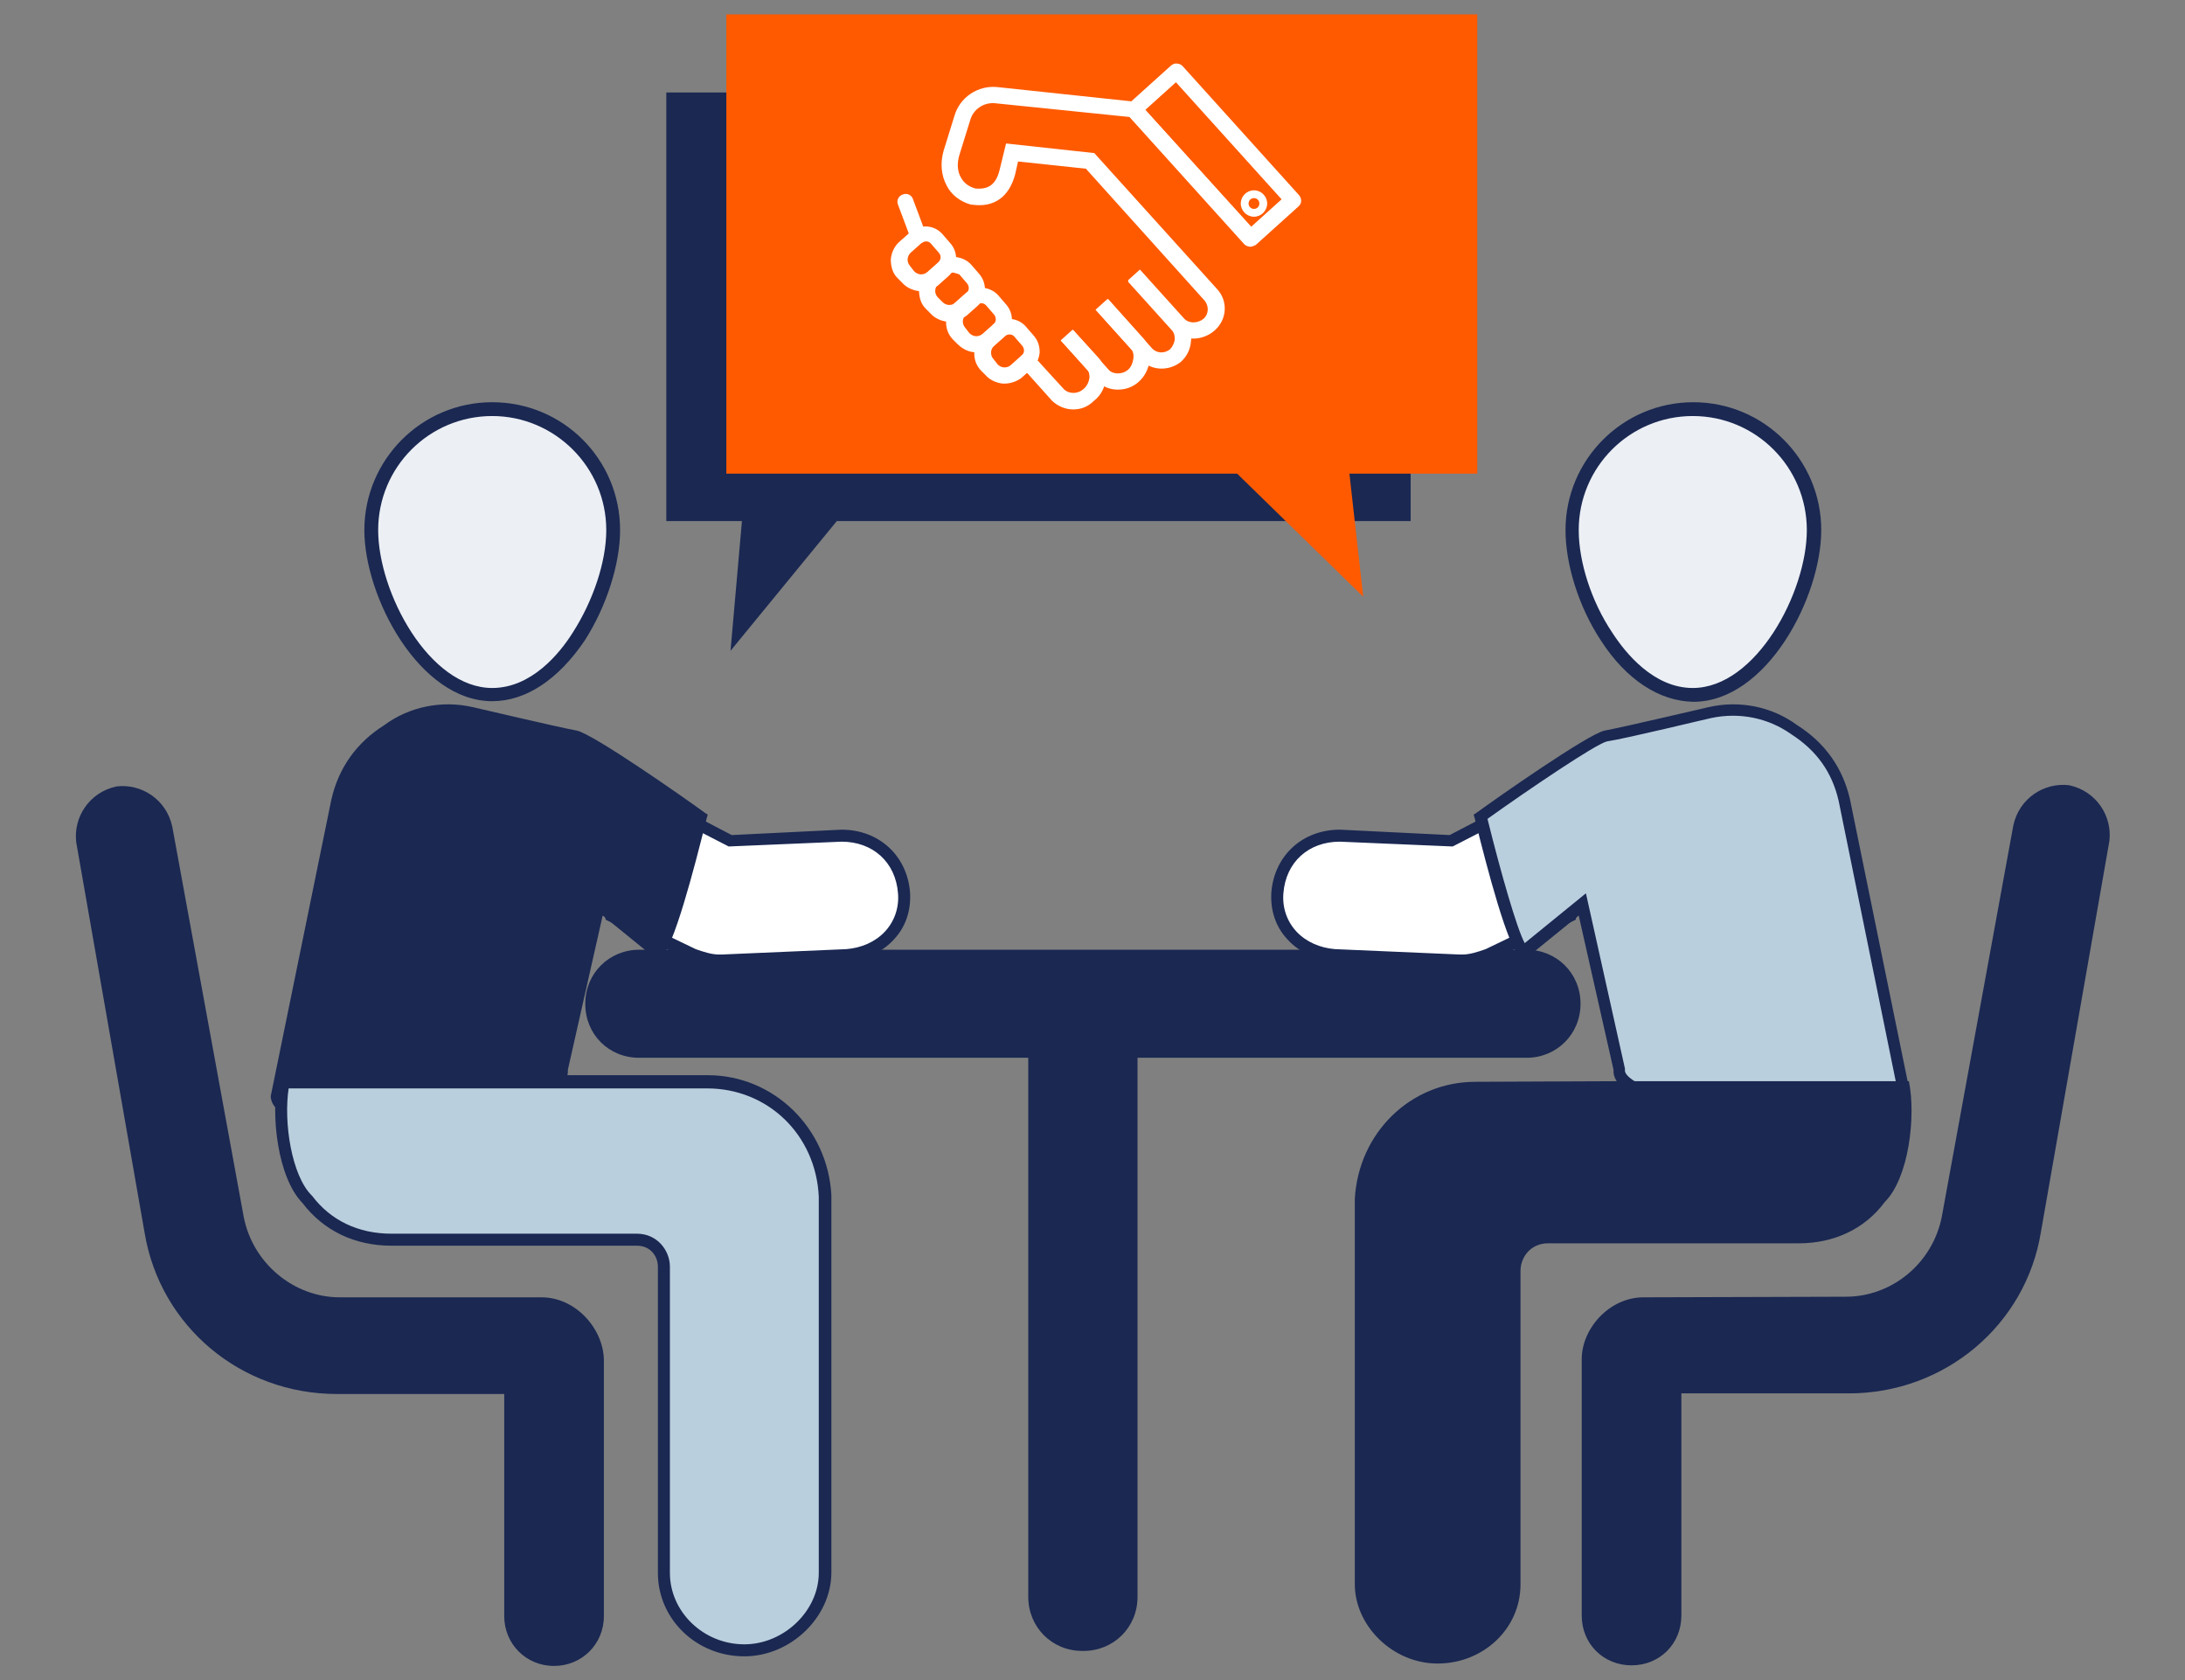 <?xml version="1.0" encoding="UTF-8"?> <!-- Generator: Adobe Illustrator 26.0.2, SVG Export Plug-In . SVG Version: 6.00 Build 0) --> <svg xmlns="http://www.w3.org/2000/svg" xmlns:xlink="http://www.w3.org/1999/xlink" version="1.1" id="Layer_2_1_" x="0px" y="0px" viewBox="0 0 364 279.9" style="enable-background:new 0 0 364 279.9;" xml:space="preserve"><rect x="0" y="0" width="364" height="279.9" fill="#808080" stroke="none"/> <style type="text/css"> .st0{fill:#ECEFF4;} .st1{fill:#1A2852;} .st2{fill:#FFFFFF;} .st3{fill:#BACFDD;} .st4{fill:#FF5A00;} </style> <g> <g> <g> <path class="st0" d="M82,115.7c-11.5,0-20.1-16.6-20.1-27.4c0-11.1,9-20.1,20.1-20.1s20.1,9,20.1,20.1 C102.1,99.1,93.5,115.7,82,115.7z"></path> </g> <g> <path class="st1" d="M82,116.8c-12.1,0-21.3-17.3-21.3-28.5C60.7,76.6,70.2,67,82,67s21.3,9.5,21.3,21.3c0,5.7-2.3,12.8-5.9,18.4 C93,113.2,87.6,116.8,82,116.8z M82,69.3c-10.5,0-19,8.5-19,19c0,10.4,8.5,26.3,19,26.3c6.5,0,11.2-5.7,13.4-9.2 c3.4-5.3,5.6-11.8,5.6-17.1C101,77.8,92.4,69.3,82,69.3z"></path> </g> </g> </g> <g> <g> <polygon class="st1" points="111,15.4 111,86.8 123.6,86.8 121.7,108.4 139.4,86.8 235,86.8 235,15.4 "></polygon> </g> </g> <g> <path class="st1" d="M254.3,158.2h-73.8l0,0l0,0h-0.2l0,0l0,0h-73.8c-5,0-9,3.9-9,9s3.9,9,9,9h64.8V266c0,5,3.9,9,9,9h0.1h0.1 c5,0,9-3.9,9-9v-89.8h64.8c5,0,9-3.9,9-9S259.3,158.2,254.3,158.2z"></path> </g> <g> <path class="st1" d="M90.2,216.1H56.6c-7.7,0-14.5-5.7-16-13.4l-11.9-65c-1-4.6-5.2-7.2-9.3-6.7c-4.6,1-7.2,5.2-6.7,9.3l11.4,65.1 c2.6,15.5,16,26.8,32,26.8H84v37c0,4.6,3.6,8.3,8.3,8.3c4.6,0,8.3-3.6,8.3-8.3v-42.7C100.5,221.3,95.9,216.1,90.2,216.1L90.2,216.1 z"></path> </g> <g> <g> <g> <path class="st0" d="M261.9,88.3c0-11.1,9-20.1,20.1-20.1s20.1,9,20.1,20.1c0,10.8-8.6,27.4-20.1,27.4S261.9,99.1,261.9,88.3z"></path> </g> <g> <path class="st1" d="M266.7,106.7c-3.7-5.6-5.9-12.7-5.9-18.4c0-11.7,9.5-21.3,21.3-21.3c11.7,0,21.3,9.5,21.3,21.3 c0,11.2-9.1,28.6-21.3,28.6C276.4,116.8,270.9,113.2,266.7,106.7z M263,88.3c0,5.3,2.1,11.9,5.6,17.1c2.2,3.4,6.9,9.2,13.4,9.2 c10.5,0,19-15.9,19-26.3c0-10.5-8.5-19-19-19S263,77.8,263,88.3z"></path> </g> </g> </g> <g> <path class="st1" d="M273.8,216.1c-5.7,0-10.3,5.2-10.3,10.3v42.7c0,4.7,3.6,8.3,8.3,8.3c4.7,0,8.3-3.6,8.3-8.3v-37H308 c16,0,29.5-11.4,32-26.9l11.4-65.1c0.5-4.1-2.1-8.3-6.7-9.3c-4.1-0.5-8.3,2.1-9.3,6.7l-11.9,65.1c-1.5,7.8-8.3,13.4-16,13.4 L273.8,216.1L273.8,216.1z"></path> </g> <g> <path class="st2" d="M264.9,128.8c-2.4,0.5-23.2,11.4-23.2,11.4l-18.5-0.9c-5.7,0-10,3.8-10.4,9.5c-0.5,5.7,3.8,10,9.5,10.4 l20.9,0.9h0.5c1.4,0,2.8-0.5,4.3-0.9l13.7-6.6C261.6,152.5,267.8,128.3,264.9,128.8z"></path> <path class="st1" d="M243.6,161.1h-0.5l-20.9-1c-3.1-0.3-5.8-1.5-7.7-3.6c-2-2.1-2.9-4.9-2.7-7.9c0.5-6.1,5.2-10.4,11.4-10.4 l18.3,0.9c3-1.6,20.9-10.9,23.3-11.3l0,0c0.5-0.1,1,0.1,1.3,0.4c1.9,2.1-1.4,16.2-3.5,24.5l-0.1,0.5l-14.3,6.9 C246.7,160.6,245.2,161.1,243.6,161.1z M223.2,140.2c-5.2,0-9,3.4-9.4,8.6c-0.2,2.4,0.6,4.7,2.2,6.4c1.6,1.7,3.9,2.7,6.4,2.9 l20.8,0.9h0.4c1.2,0,2.5-0.4,3.9-0.9l13.3-6.4c2.3-9.1,4.3-19.4,3.9-21.9c-2.9,1.1-15,7.2-22.5,11.1l-0.2,0.1L223.2,140.2z"></path> </g> <g> <path class="st3" d="M317.3,182.6l-10.1-49.3c-1.1-5-3.9-9-8.4-11.8c-3.9-2.8-9-3.9-14-2.8c0,0-14,3.4-17.4,3.9 c-2.8,0.6-20.9,13.4-20.9,13.4s5.6,23,7.3,22.4l9.6-7.8l6.2,27.4C269,185.8,316.6,190.3,317.3,182.6z"></path> <path class="st1" d="M302.4,187.6c-11.7,0-26.5-2.4-31.5-6c-1.5-1-2.2-2.2-2.1-3.4l-5.8-25.7l-8.5,6.9l-0.2,0.1 c-0.3,0.1-0.7,0.1-1-0.1c-2-1.1-5.6-14.9-7.6-23l-0.2-0.7l0.6-0.4c3-2.2,18.4-13,21.2-13.6c3.3-0.6,17.2-3.9,17.3-3.9 c5.2-1.2,10.6-0.1,14.8,3c4.6,2.9,7.6,7.1,8.8,12.4l10.1,49.4v0.1c-0.1,1.3-1,2.3-2.7,3.1C312.9,187,308,187.6,302.4,187.6z M264.2,148.8l6.5,29.2v0.2c-0.1,0.6,0.7,1.3,1.3,1.7c7,5,34.9,7.6,42.7,4c0.6-0.3,1.4-0.8,1.6-1.4l-10-49.1 c-1.1-4.8-3.7-8.4-7.9-11.1c-3.8-2.7-8.6-3.7-13.3-2.7c-0.6,0.1-14.1,3.4-17.4,3.9c-1.8,0.4-12.9,7.9-19.9,12.9 c2.2,8.9,4.9,18.3,6.2,20.7L264.2,148.8z"></path> </g> <g> <path class="st2" d="M101.7,152.6l13.7,6.6c1.5,0.4,2.9,0.9,4.3,0.9h0.5l20.9-0.9c5.7-0.4,10-4.7,9.5-10.4 c-0.4-5.7-4.7-9.5-10.4-9.5l-18.5,0.9c0,0-20.8-10.9-23.2-11.4C95.6,128.3,101.8,152.5,101.7,152.6z"></path> <path class="st1" d="M115.2,160.1l-14.3-6.9l-0.1-0.5c-2.1-8.3-5.4-22.4-3.5-24.5c0.3-0.3,0.8-0.5,1.3-0.4l0,0 c2.4,0.4,20.3,9.7,23.3,11.3l18.3-0.9c6.2,0,10.9,4.3,11.4,10.4c0.2,3-0.7,5.8-2.7,7.9c-1.9,2.1-4.6,3.3-7.7,3.6l-20.9,1h-0.5 C118.2,161.1,116.7,160.6,115.2,160.1z M121.4,141l-0.2-0.1c-7.5-3.9-19.6-10-22.5-11.1c-0.4,2.5,1.6,12.8,3.9,21.9l13.3,6.4 c1.4,0.5,2.7,0.9,3.9,0.9h0.4l20.8-0.9c2.5-0.2,4.8-1.2,6.4-2.9c1.6-1.7,2.4-4,2.2-6.4c-0.4-5.2-4.2-8.6-9.4-8.6L121.4,141z"></path> </g> <g> <path class="st1" d="M93.8,178l6.2-27.4l9.6,7.8c1.7,0.6,7.3-22.4,7.3-22.4S98.8,123.2,96,122.6c-3.4-0.5-17.4-3.9-17.4-3.9 c-5-1.1-10.1,0-14,2.8c-4.5,2.8-7.3,6.8-8.4,11.8l-10.1,49.3C46.8,190.3,94.4,185.8,93.8,178z"></path> <path class="st1" d="M47.8,185.8c-1.7-0.8-2.6-1.8-2.7-3.1v-0.1l10.1-49.4c1.2-5.3,4.2-9.5,8.8-12.4c4.2-3.1,9.6-4.2,14.8-3 c0.1,0,14,3.3,17.3,3.9c2.8,0.6,18.2,11.4,21.2,13.6l0.6,0.4l-0.2,0.7c-2,8.1-5.6,21.9-7.6,23c-0.3,0.2-0.7,0.2-1,0.1l-0.2-0.1 l-8.5-6.9l-5.8,25.7c0.1,1.2-0.6,2.4-2.1,3.4c-5,3.6-19.8,6-31.5,6C55.4,187.6,50.5,187,47.8,185.8z M109.4,157.1 c1.3-2.4,4-11.8,6.2-20.7c-7-5-18.1-12.5-19.9-12.9c-3.3-0.5-16.8-3.8-17.4-3.9c-4.7-1-9.5,0-13.3,2.7c-4.2,2.7-6.8,6.3-7.9,11.1 l-10,49.1c0.2,0.6,1,1.1,1.6,1.4c7.8,3.6,35.7,1,42.7-4c0.6-0.4,1.4-1.1,1.3-1.7V178l6.5-29.2L109.4,157.1z"></path> </g> <g> <path class="st3" d="M117.9,180.2h-23H47.3c-1.1,5.6,0,15.7,3.9,19.6c3.4,4.5,8.4,6.7,14,6.7h40.9c2.8,0,4.5,2.2,4.5,4.5v51 c0,7.3,6.2,12.9,13.4,12.9c7.2,0,13.4-6.2,13.4-12.9v-62.7C136.9,188.6,128.5,180.2,117.9,180.2L117.9,180.2z"></path> <path class="st1" d="M124,275.9c-8,0-14.4-6.2-14.4-13.9v-51c0-1.7-1.2-3.5-3.5-3.5H65.2c-6.1,0-11.3-2.5-14.8-7.1 c-4.2-4.3-5.3-14.8-4.1-20.5l0.2-0.8h71.4c11,0,20,8.8,20.6,20v62.8C138.5,269.4,131.7,275.9,124,275.9z M48.1,181.2 c-0.9,5.8,0.5,14.6,3.8,17.9l0.1,0.1c3.1,4.1,7.7,6.3,13.2,6.3h40.9c3.4,0,5.5,2.8,5.5,5.5v51c0,6.5,5.6,11.9,12.4,11.9 c6.6,0,12.4-5.6,12.4-11.9v-62.7c-0.5-10.3-8.5-18-18.6-18l0,0H48.1V181.2z"></path> </g> <g> <path class="st1" d="M245.8,180.2c-10.9,0-19.5,8.6-20.1,19.5v64.2c0,6.9,6.3,13.2,13.8,13.2s13.8-5.7,13.8-13.2v-52.2 c0-2.3,1.7-4.6,4.6-4.6h41.8c5.7,0,10.9-2.3,14.3-6.9c4-4,5.2-14.3,4-20.1h-48.7L245.8,180.2L245.8,180.2z"></path> </g> <g> <g> <polygon class="st4" points="121,2.4 121,78.9 206.1,78.9 227.1,99.4 224.8,78.9 246.1,78.9 246.1,2.4 "></polygon> </g> </g> <g> <path class="st2" d="M166.4,56.4c-0.4,0-0.7-0.2-1-0.5l0,0c-0.5-0.6-0.4-1.4,0.1-1.9c0.6-0.5,1.4-0.4,1.9,0.1 c0.5,0.6,0.4,1.4-0.1,1.9C167.1,56.3,166.7,56.4,166.4,56.4L166.4,56.4z"></path> <path class="st2" d="M172,62.4c-0.4,0-0.7-0.1-1-0.4l-0.9-0.9c-0.5-0.6-0.5-1.4,0.1-1.9c0.6-0.5,1.4-0.5,1.9,0.1l0.9,0.9 c0.5,0.6,0.5,1.4-0.1,1.9C172.6,62.3,172.3,62.4,172,62.4L172,62.4z"></path> <path class="st2" d="M161.7,51.3c-0.4,0-0.7-0.1-1-0.4l0,0c-0.5-0.5-0.5-1.4,0.1-1.9c0.6-0.5,1.4-0.5,1.9,0.1 c0.5,0.5,0.5,1.4-0.1,1.9C162.4,51.2,162.1,51.3,161.7,51.3L161.7,51.3z"></path> <path class="st2" d="M153,40.6c-0.6,0-1.1-0.3-1.3-0.9l-2.1-5.6c-0.3-0.7,0.1-1.5,0.8-1.7c0.7-0.3,1.5,0.1,1.7,0.8l2.1,5.6 c0.3,0.7-0.1,1.5-0.8,1.7C153.3,40.5,153.2,40.6,153,40.6L153,40.6z"></path> <path class="st2" d="M198.8,56.4L198.8,56.4c-1.4,0-2.6-0.5-3.5-1.5l-7.4-8.2l2-1.8l7.4,8.2c0.5,0.5,1.1,0.6,1.5,0.6h0 c0.6,0,1.2-0.2,1.7-0.6c0.9-0.8,0.9-2.1,0.2-3l-19.8-22l-11.3-1.2l-0.5,2.2c-1,3.7-3.5,5.5-7.1,5l-0.2,0c-1.8-0.5-3.3-1.6-4.1-3.2 c-0.9-1.7-1.1-3.7-0.5-5.8l1.8-5.8c0.9-3.1,3.9-5.1,7.1-4.8l23.5,2.5l19.6,21.6l-2,1.8l-18.9-20.9l-22.5-2.3 c-1.9-0.2-3.7,1-4.2,2.9l-1.8,5.8c-0.4,1.4-0.3,2.7,0.3,3.7c0.5,0.9,1.3,1.5,2.4,1.8c2.2,0.2,3.4-0.7,4-3l1.1-4.5l14.7,1.6 l20.5,22.7c1.8,2,1.6,5-0.4,6.8C201.4,55.9,200.1,56.4,198.8,56.4L198.8,56.4z"></path> <path class="st2" d="M193.5,61.4c-1.3,0-2.6-0.5-3.6-1.6l-7.4-8.2l2-1.8l7.4,8.2c0.8,0.9,2.1,0.9,3,0.2c0.4-0.4,0.7-1,0.8-1.6 c0-0.4,0-1-0.4-1.5l-7.4-8.2l2-1.8l7.4,8.2c0.9,1,1.3,2.3,1.1,3.6c-0.1,1.3-0.7,2.5-1.7,3.4C195.8,61,194.7,61.4,193.5,61.4 L193.5,61.4z"></path> <path class="st2" d="M186.2,64.9c-1.3,0-2.6-0.5-3.5-1.5l-5.9-6.6l2-1.8l5.9,6.6c0.7,0.8,2.3,0.8,3.2,0c0.5-0.4,0.8-1.1,0.9-1.8 c0.1-0.6,0-1.2-0.3-1.6l-5.9-6.6l2-1.8l5.9,6.6c0.9,1,1.2,2.3,1,3.8c-0.2,1.3-0.8,2.5-1.8,3.4C188.7,64.5,187.5,64.9,186.2,64.9 L186.2,64.9z"></path> <path class="st2" d="M178.8,68.2c-1.3,0-2.5-0.5-3.5-1.4l-4.3-4.8l2-1.8l4.3,4.7c0.8,0.7,2.2,0.8,3.2-0.1c0.6-0.5,0.9-1.2,1-1.9 c0-0.6-0.1-1.1-0.5-1.5l-4.3-4.7l2-1.8l4.3,4.7c0.8,0.9,1.2,2.2,1.2,3.5c-0.1,1.4-0.8,2.8-2,3.7C181.2,67.8,180,68.2,178.8,68.2 L178.8,68.2z"></path> <path class="st2" d="M153.4,48.5c-0.1,0-0.2,0-0.2,0c-1.1-0.1-2.2-0.6-2.9-1.4l-0.8-0.8c-0.8-0.8-1.1-1.9-1.1-3.1 c0.1-1.1,0.6-2.2,1.4-2.9l1.8-1.6c1.6-1.4,4-1.3,5.4,0.3l1.3,1.5c0.7,0.8,1,1.7,1,2.8c-0.1,1-0.5,2-1.3,2.7l-1.8,1.6 C155.5,48.1,154.5,48.5,153.4,48.5L153.4,48.5z M152.3,45.2c0.6,0.6,1.5,0.7,2.2,0.1l1.8-1.6c0.2-0.2,0.4-0.5,0.4-0.8 c0-0.3-0.1-0.6-0.3-0.8l-1.3-1.5c-0.4-0.5-1.1-0.5-1.6-0.1l-1.8,1.6c-0.6,0.6-0.7,1.5-0.1,2.2L152.3,45.2z"></path> <path class="st2" d="M158.1,53.6c-0.1,0-0.2,0-0.2,0c-1.1-0.1-2.2-0.6-2.9-1.4l-0.8-0.8c-0.8-0.8-1.1-1.9-1.1-3.1 c0.1-1.1,0.6-2.2,1.4-2.9l1.8-1.6c0.8-0.7,1.7-1,2.8-1c1,0.1,2,0.5,2.7,1.3l1.3,1.5c1.4,1.6,1.3,4-0.3,5.4l-1.8,1.6 C160.1,53.2,159.1,53.6,158.1,53.6L158.1,53.6z M158.8,45.4c-0.3,0-0.5,0.1-0.7,0.3l-1.8,1.6c-0.6,0.6-0.7,1.5-0.1,2.2l0.8,0.8 c0.6,0.6,1.5,0.7,2.2,0.1l1.8-1.6c0.5-0.4,0.5-1.1,0.1-1.6l-1.3-1.5C159.5,45.6,159.2,45.5,158.8,45.4 C158.9,45.4,158.9,45.4,158.8,45.4L158.8,45.4z"></path> <path class="st2" d="M162.7,58.7c-1.2,0-2.3-0.5-3.2-1.4l-0.8-0.8c-1.6-1.7-1.4-4.4,0.3-6l1.8-1.6c0.8-0.7,1.7-1,2.8-1 c1,0.1,2,0.5,2.7,1.3l1.3,1.5c1.4,1.6,1.3,4-0.3,5.4l-1.8,1.6C164.7,58.4,163.7,58.7,162.7,58.7L162.7,58.7z M161.5,55.5 c0.6,0.6,1.5,0.7,2.2,0.1l1.8-1.6c0.5-0.4,0.5-1.1,0.1-1.6l-1.3-1.5c-0.4-0.5-1.1-0.5-1.6-0.1l-1.8,1.6c-0.6,0.6-0.7,1.5-0.1,2.2 L161.5,55.5z"></path> <path class="st2" d="M167.3,63.9c-0.1,0-0.2,0-0.2,0c-1.1-0.1-2.2-0.6-2.9-1.4l-0.8-0.8c-1.6-1.7-1.4-4.4,0.3-6l1.8-1.6 c1.6-1.4,4-1.3,5.4,0.3l1.3,1.5c0.7,0.8,1,1.7,1,2.8c-0.1,1-0.5,2-1.3,2.7l-1.8,1.6C169.4,63.5,168.4,63.9,167.3,63.9L167.3,63.9z M166.2,60.7c0.3,0.3,0.7,0.5,1.1,0.5c0.4,0,0.8-0.1,1.1-0.4l1.8-1.6c0.5-0.4,0.5-1.1,0.1-1.6l-1.3-1.5c-0.4-0.5-1.1-0.5-1.6-0.1 l-1.8,1.6c-0.3,0.3-0.5,0.7-0.5,1.1c0,0.4,0.1,0.8,0.4,1.1L166.2,60.7z"></path> <path class="st2" d="M208.3,41.1C208.3,41.1,208.3,41.1,208.3,41.1c-0.4,0-0.8-0.2-1-0.4l-19.4-21.5c-0.5-0.6-0.5-1.4,0.1-1.9 l7.1-6.4c0.3-0.2,0.6-0.4,1-0.3c0.4,0,0.7,0.2,0.9,0.4l19.4,21.5c0.5,0.6,0.5,1.4-0.1,1.9l-7.1,6.4C209,40.9,208.6,41.1,208.3,41.1 L208.3,41.1z M190.8,18.3l17.6,19.5l5.1-4.6l-17.6-19.5L190.8,18.3z"></path> <path class="st2" d="M208.9,36.1c-1.2,0-2.2-1-2.2-2.2c0-1.2,1-2.2,2.2-2.2s2.2,1,2.2,2.2S210.1,36.1,208.9,36.1z M208.9,33 c-0.5,0-0.9,0.4-0.9,0.9s0.4,0.9,0.9,0.9c0.5,0,0.9-0.4,0.9-0.9S209.4,33,208.9,33z"></path> </g> </svg> 